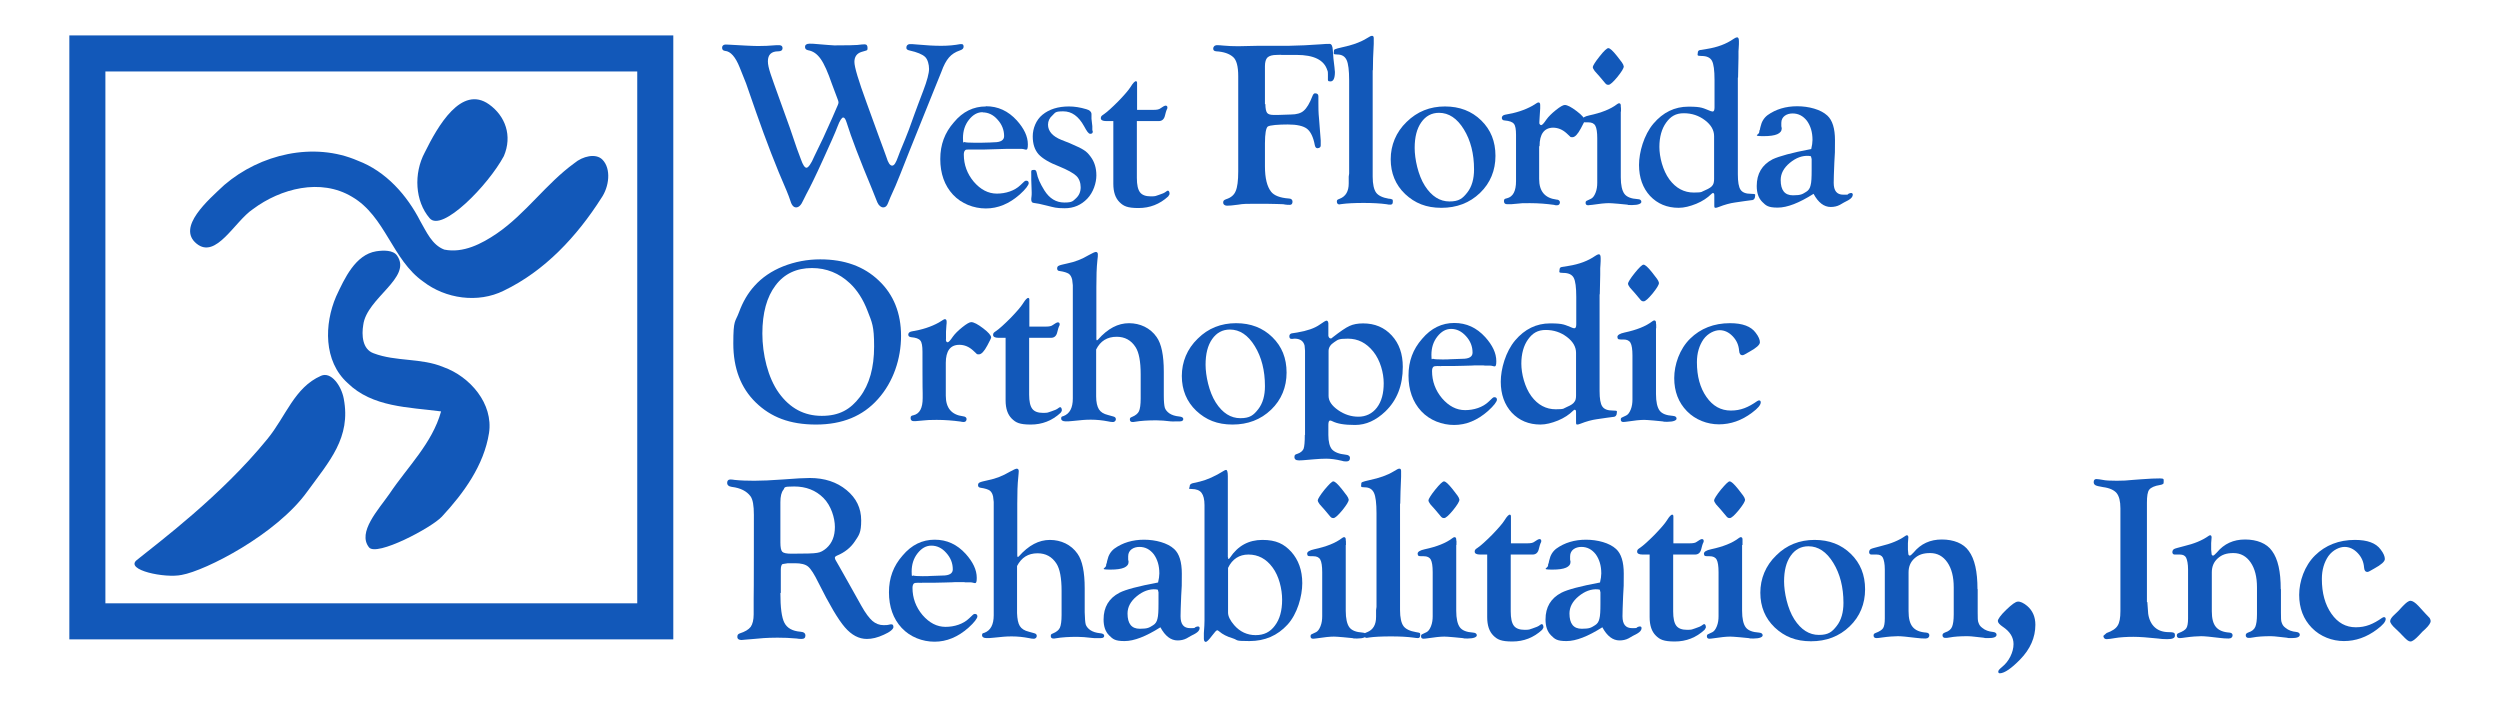<?xml version="1.0" encoding="utf-8"?>
<svg xmlns="http://www.w3.org/2000/svg" version="1.1" viewBox="0 0 1178.9 334.3">
  <defs>
    <style>
      .cls-1 {
        fill: #1258b9;
      }
    </style>
  </defs>
  
  <g>
    <g id="Layer_1">
      <g>
        <g>
          <path class="cls-1" d="M200.3,71.9c6.2-12.6,17.3-31.9,30.3-22.7,7.7,5.5,11.1,14.8,7,24.4-7.4,13.8-29.2,36.1-35,29.3-6.9-8-7.6-21.1-2.3-31Z"/>
          <path class="cls-1" d="M105.8,87.2c16.9-14.5,42.1-20.5,63-11.4,13.2,5,23.1,16.2,29.4,28.5,2.9,5,5.5,11.2,11.3,13.4,8.9,1.8,17.6-2.7,24.8-7.6,13.7-9.4,23.2-23.5,36.6-33.2,3.8-3.2,10.1-4.8,13.2-1.6,4.2,4.3,3.2,12.8-.6,18.2-11.4,17.9-26.6,34.3-46,43.6-12.1,6-27.4,3.8-37.9-4.3-14.7-10.3-17.8-30.8-33.6-40-14.8-8.9-33.7-3.9-46.7,5.8-8.7,5.8-17.4,23.8-26.6,16.3-9.5-7.7,5.5-20.6,13.1-27.7Z"/>
          <path class="cls-1" d="M158.5,139.8c4-8.6,9.1-19.7,18.9-21.3,3.3-.5,8-.7,9.9,2.1,7.1,10.4-14.4,19.9-16,32.6-.8,4.7-.5,11.5,4.9,13.4,10.5,4,22.4,2.1,32.9,6.5,12.6,4.5,23.6,17.3,21.5,31.1-2.4,15.2-11.9,28.3-22.2,39.4-4.9,5.3-30.9,19-34.4,14.5-5.6-7.1,4.5-17.8,9.7-25.3,8.5-12.7,20.1-23.7,24.3-38.8-15.2-2-32.4-1.9-44.1-13.4-11.4-10.3-11-27.8-5.4-40.8Z"/>
          <path class="cls-1" d="M151.4,177.2c4.8-2.1,9.6,4.8,10.7,10.8,3.5,18.4-6.8,29.5-17.2,43.8-14.5,20.2-47.9,37.3-59.2,39.3-7.8,1.7-27-2.3-21.2-7,10.4-8.4,39.9-30.4,61.6-57.1,8.7-10.6,12.7-24.3,25.3-29.8Z"/>
        </g>
        <path class="cls-1" d="M300.5,33.7v250.8H49.7V33.7h250.8M317.5,16.7H32.7v284.8h284.8V16.7h0Z"/>
        <g>
          <path class="cls-1" d="M428.9,20.8c.8,0,2,0,3.7.2,4.2.4,8,.6,11.3.6s6.3-.3,8.9-.8h.4c.8-.1,1.2.3,1.2,1.2s-.6,1.4-1.8,1.8c-2.1.7-3.8,1.8-5.1,3.3-1.3,1.5-2.5,3.7-3.6,6.8l-3.2,7.9-5,12.4c-3.8,9.4-6.1,15.2-7,17.4-3.4,8.6-5.5,14-6.4,16-2.1,4.6-3.3,7.4-3.6,8.3-.5,1.3-1.2,1.9-2.2,1.9s-2.1-.8-2.8-2.4c-.2-.6-1.1-2.7-2.6-6.5-5.7-13.7-9.7-24.1-11.9-31.2-.5-1.6-1-2.3-1.6-2.3s-1.6,1.4-2.6,4.1c-1.1,3-3.5,8.3-7,16s-6.1,13-7.8,16.1c-.7,1.4-1.1,2.3-1.4,2.8-1,2.3-2.1,3.4-3.4,3.4s-2.2-1.2-2.9-3.7c-.3-.9-.8-2.3-1.6-4.2-5-11.4-9.7-23.7-14.3-36.8-3.1-8.8-4.7-13.4-4.8-13.8l-3-7.5c-2-5-4.3-7.6-6.9-7.8-.9-.1-1.4-.6-1.4-1.5s.6-1.5,1.7-1.5,1.6.1,4.1.2l5.5.3c2.3.1,4.1.2,5.6.2,2.5,0,5.5-.1,8.8-.4h.9c1.2-.1,1.9.4,1.9,1.4s-.7,1.5-2,1.5c-3.3,0-4.9,1.6-4.9,4.7s1.7,7.2,5,16.5l5.4,15,3.3,9.7,1.9,5.1c.9,2.6,1.8,3.9,2.6,3.9s2.2-1.8,3.7-5.4c.1-.3,1.5-3.2,4.2-8.7.9-1.9,2.3-5,4.2-9.3,1-2.4,1.9-4.4,2.6-6,.3-.6.4-1.1.4-1.4s-.1-.8-.4-1.5c-.6-1.5-1.5-3.9-2.7-7.2-1.9-5.5-3.6-9.4-5.3-11.8-1.7-2.4-3.6-3.7-5.9-4.1-1-.2-1.5-.7-1.5-1.6s.7-1.5,2.1-1.5,1.7,0,2.6.1c5.1.4,8.1.7,9.1.7,6.3,0,9.9-.1,10.9-.2,1.6-.2,2.7-.3,3.4-.3,1,0,1.4.6,1.4,1.8s-.4,1-1.2,1.3l-1.7.5c-2.2.7-3.3,2.3-3.3,4.7s1.9,8.7,5.7,19.1l5.7,15.7,2.4,6.5c.7,1.8,1.1,3,1.3,3.6.8,2.7,1.7,4,2.7,4s1.8-1.4,2.8-4.2c.2-.7,1.3-3.4,3.3-8.2.9-2.1,2.4-6.1,4.4-11.8,1.1-2.9,2.4-6.6,4.2-11.2,1.8-4.7,2.7-8.2,2.7-10.2s-.6-4.5-1.9-5.7-3.7-2.2-7.3-3c-1.1-.2-1.6-.7-1.5-1.4,0-.9.6-1.5,1.5-1.6Z"/>
          <path class="cls-1" d="M464.9,50.1c5.7,0,10.5,2.2,14.6,6.7,3.4,3.8,5.2,7.5,5.2,11.3s-1,2.1-3,2.1h-2.5c0,0-1.2,0-1.2,0h-3.3c0,0-10.3.3-10.3.3h-5.4c0,0-1.9,0-1.9,0-1.1,0-1.7,0-2,.4-.4.4-.6,1-.6,2,0,4.8,1.6,9.1,4.7,12.8,3.2,3.7,6.8,5.6,10.9,5.6s8.3-1.3,11.1-4l1.8-1.7c.3-.3.6-.4.9-.4.8,0,1.2.4,1.2,1.2s-1.4,2.8-4.2,5.3c-5,4.4-10.3,6.6-16,6.6s-11.5-2.2-15.5-6.5-6-10-6-16.8,2.1-12.4,6.4-17.3c4.2-5.1,9.3-7.5,15.1-7.5ZM463.4,52.9c-2.5,0-4.6,1.2-6.5,3.6-1.9,2.4-2.8,5.3-2.8,8.6s.3,1.7.8,1.9c.5.2,2,.3,4.3.3s2.5,0,3.8,0c3.3,0,5.2-.2,5.7-.2,3.2,0,4.8-1,4.8-2.9,0-2.9-1-5.5-3.1-7.8-2-2.3-4.4-3.4-7-3.4Z"/>
          <path class="cls-1" d="M504.1,50.2c2.5,0,5.2.4,8.2,1.3,1.5.4,2.3,1.2,2.4,2.1v2.4c0,0,.4,3.5.4,3.5v1.9c.2.3.2.5.2.7,0,.7-.4,1-1.2,1s-1.6-1.2-2.9-3.6c-2.6-4.7-5.8-7-9.8-7s-3.7.6-5.1,1.9c-1.4,1.2-2.1,2.7-2.1,4.4,0,3,2.1,5.5,6.4,7.2l3.8,1.5c3.2,1.4,5.4,2.4,6.6,3.2,1.2.7,2.3,1.8,3.3,3.2,1.8,2.4,2.7,5.3,2.7,8.8s-1.4,8-4.3,11c-2.9,3-6.4,4.5-10.6,4.5s-5-.4-8.3-1.2l-3.8-.9-2.5-.4c-.8,0-1.2-.7-1.2-1.5s0-.7.1-1.4c.1-.6.1-1.3.1-2.1l-.2-6v-2.7c-.1-.8,0-1.4.1-1.6.2-.2.6-.3,1.3-.3s1,.5,1.2,1.5c.4,2.3,1.6,5,3.6,8.2,2.4,3.8,5.5,5.7,9.4,5.7s4-.7,5.5-2c1.5-1.4,2.2-3.1,2.2-5.2s-.7-4.1-2.1-5.4-4.1-2.8-8-4.4c-4.7-1.8-8-3.8-9.8-5.8-1.8-2.1-2.7-4.8-2.7-8.4s1.5-7.7,4.6-10.2c3.2-2.6,7.3-3.9,12.5-3.9Z"/>
          <path class="cls-1" d="M536.1,57.1v26.8c0,3.3.5,5.5,1.5,6.8s2.7,1.9,5.1,1.9,2.2-.2,3.8-.7,2.7-1,3.3-1.5c.4-.3.7-.5.9-.5.4,0,.7.4.8,1.1v.6c0,0-.6,1-.6,1-4,3.7-8.7,5.5-14,5.5s-7.1-.9-9-2.8-2.9-4.7-2.9-8.6v-29.6h-3.3c-1.8,0-2.6-.5-2.6-1.4s.5-1.2,1.4-1.8c1.6-1.1,3.8-3.1,6.8-6.1,2.9-3,4.9-5.3,5.9-6.9,1.1-1.8,2-2.7,2.5-2.6.3,0,.5.3.5.8v12.7h7.9c1.4,0,2.5-.2,3.1-.7l1.4-.9c.3-.2.6-.3,1-.4.6,0,.9.3.9.9s-.2.7-.4,1.2c-.2.4-.4,1.3-.7,2.4-.4,1.9-1.4,2.8-3,2.8h-10.3Z"/>
          <path class="cls-1" d="M596.7,49.1c0,2,.3,3.4.8,4.1.5.7,1.6,1,3.1,1h2.1c0,0,6-.2,6-.2,2.7,0,4.8-.6,6.1-1.8,1.4-1.2,2.8-3.5,4.1-6.9.3-.8.7-1.3,1.2-1.3,1.1,0,1.6.5,1.6,1.4s0,.7,0,1.4c0,.5,0,1,0,1.7,0,2.1,0,4.6.3,7.4l.8,10.3c0,1.1,0,1.9,0,2.4,0,.8-.5,1.2-1.5,1.3-.7,0-1.1-.5-1.3-1.5-.7-3.8-2-6.4-3.7-7.7s-4.7-2-9-2-8.6.3-9.5,1c-.8.7-1.3,3.3-1.3,7.9v4.4c0,0,0,6.5,0,6.5,0,5.5,1,9.5,2.9,11.9,1.4,1.8,4.2,2.9,8.3,3.2,1.2,0,1.8.6,1.8,1.5s-.4,1.5-1.2,1.5-1.8,0-3.2-.3c-1.3,0-4-.2-7.9-.2h-6.1c-2.7,0-5.1,0-7.1.4-2.7.4-4.5.5-5.4.5s-1.8-.5-1.8-1.5.5-1.2,1.5-1.6c2.2-.7,3.7-2,4.4-3.8.8-1.8,1.2-4.9,1.2-9.2v-45c0-4.6-.8-7.6-2.4-9-1.8-1.6-4.5-2.5-8-2.7-1-.1-1.4-.5-1.4-1.3s.6-1.6,1.9-1.6,1.4.1,2.9.2c2.2.2,4.5.3,7,.3l9.4-.2h14.4c4.9-.1,10-.3,15.1-.7,1.9-.2,3.3-.2,4.2-.2s1.4,1,1.5,2.9c.2,2.3.3,3.6.3,4l.5,4.2c0,.8.2,1.6.2,2.1,0,3-.7,4.5-2.1,4.5s-1.2-.5-1.2-1.5v-1.9c0-.7,0-1.4-.3-1.9-1.5-4.8-6.3-7.2-14.5-7.2h-7.1c0-.1-2.2,0-2.2,0-2.1,0-3.5.4-4.4,1.2-.8.8-1.2,2.2-1.2,4.1v17.9h.2Z"/>
          <path class="cls-1" d="M647.3,33.1v50.2c0,3.6.6,6.1,1.6,7.5s3,2.4,6,2.9c.9,0,1.5.3,1.7.4s.2.5.2,1.1c0,.9-.4,1.3-1.1,1.3s-1,0-1.9-.2c-2.9-.4-6.5-.6-10.8-.6s-8.1.2-10.1.5c-.6,0-1,.2-1.3.2-.8,0-1.2-.5-1.2-1.4s.5-.9,1.4-1.3c2.8-1.1,4.2-3.5,4.2-7.2v-3.2c0,0,.2-1.5.2-1.5v-43.9c0-4.7-.4-7.9-1.2-9.6s-2.2-2.6-4.4-2.6-1.6-.5-1.6-1.4.2-.9.6-1.1c.4-.2,1.5-.5,3.3-.9,4.7-1,8.4-2.3,11.2-4l1.9-1.1c.3-.2.7-.3,1-.3.5,0,.8.3.8,1.1s0,1.3,0,2.7c-.3,4.8-.4,9-.4,12.4Z"/>
          <path class="cls-1" d="M681.4,50.2c6.9,0,12.6,2.2,17.1,6.6s6.7,9.9,6.7,16.7-2.4,12.8-7.3,17.5c-4.9,4.7-11,7-18.2,7s-12.5-2.2-17.1-6.5c-4.5-4.3-6.8-9.8-6.8-16.4s2.5-12.8,7.5-17.6c5-4.9,11-7.3,18.1-7.3ZM678.6,53.2c-3.5,0-6.3,1.5-8.4,4.5-2.1,3-3.1,7-3.1,12.1s1.6,12.8,4.8,17.8,7.1,7.4,11.6,7.4,6.2-1.4,8.4-4.2c2.2-2.8,3.2-6.5,3.2-10.9,0-7.4-1.6-13.7-4.8-18.9s-7.1-7.8-11.7-7.8Z"/>
          <path class="cls-1" d="M725.8,69v15.4c0,5.8,2.7,9,8.1,9.7,1.1,0,1.7.6,1.7,1.3s-.4,1.4-1.3,1.4-.9,0-1.5-.2c-3.7-.5-7.4-.8-11.3-.8s-3.9,0-5.5.2l-3.4.3c-.6,0-1.3,0-1.9,0-1,0-1.5-.5-1.5-1.5s.5-1.1,1.4-1.3c2.9-.7,4.3-3.4,4.3-8.1v-2.3c0,0,0-19.5,0-19.5,0-2.6-.3-4.4-1-5.2-.7-.9-2.1-1.4-4.4-1.6-.8,0-1.3-.5-1.3-1.2s.5-1.3,1.5-1.5c5-.8,9.3-2.2,12.9-4.2l2.1-1.3c.3-.2.6-.3.8-.3.5,0,.8.4.8,1.2s0,.8,0,1.6l-.2,3.1-.2,3.4v.6c.2.5.5.8.9.8s1.2-.8,2.4-2.6c1-1.4,2.5-2.9,4.5-4.5s3.4-2.4,4.2-2.4c1.2,0,3.1,1,5.6,2.9s3.7,3.3,3.8,4.3c0,.3-.6,1.6-1.8,3.8-1.5,2.8-2.8,4.2-4,4.2s-.9-.2-1.3-.5l-1.5-1.4c-1.9-1.7-4-2.6-6.4-2.6-4.1.1-6.3,3-6.3,8.7Z"/>
          <path class="cls-1" d="M764.3,52.6v31c0,3.7.6,6.3,1.7,7.8,1.1,1.5,3.2,2.3,6.2,2.5,1.2,0,1.8.5,1.8,1.3s-1.4,1.5-4.3,1.5-1.2,0-2.4-.2l-4.1-.4c-2.3-.2-3.8-.3-4.5-.3-1.9,0-4.6.3-7.9.8-.8,0-1.4.2-1.9.2-.8,0-1.2-.4-1.2-1.1s.2-.9.7-1.1l1.9-.9c.8-.4,1.5-1.3,2.1-2.8s.8-3.1.8-4.7v-2.3c0,0,0-18.7,0-18.7,0-2.8-.3-4.8-.9-5.9-.6-1.1-1.7-1.6-3.3-1.6h-1.3c-.7,0-1.2,0-1.4-.4,0,0-.2-.4-.2-.8,0-.9,1.1-1.6,3.4-2.1,5.6-1.2,10-2.9,13.1-5.3.4-.3.7-.4.9-.4.5,0,.8.4.8,1v.5c.1.2.1,1.1.1,2.4ZM758.4,22.7c.8,0,2.1,1.2,4.1,3.7l2.3,3c.5.7.8,1.3.9,1.9,0,.9-1,2.5-3,5-2,2.4-3.4,3.7-4.2,3.7s-1-.2-1.5-.7l-2.6-3.1-2.4-2.7c-.6-.8-.9-1.4-.9-1.9s1.1-2.4,3.2-5c2.1-2.7,3.5-3.9,4.1-3.9Z"/>
          <path class="cls-1" d="M819.5,36.6v45.6c0,3.6.4,6,1.3,7.3.9,1.3,2.5,1.9,5,1.9s1.8.4,1.8,1.3-.6,1.7-1.7,1.7l-3,.4-4.8.7c-2.2.3-4.8,1-7.6,2.1-.7.3-1.2.4-1.6.4s-.5-.3-.5-1v-4.5c0-.6,0-1-.2-1.3l-.4-.2c-.2,0-.5.2-.8.5-1.8,1.8-4.2,3.4-7.1,4.6-3,1.2-5.7,1.9-8.3,1.9-5.5,0-10-1.9-13.5-5.6-3.4-3.7-5.2-8.6-5.2-14.6s2.3-14.2,6.8-19.5,10-8,16.5-8,6.8.7,10.5,2.1c.3,0,.6.2.9.2.6,0,.9-.6.9-1.9v-13c0-4.5-.4-7.5-1.2-9s-2.4-2.3-4.9-2.3-1.8-.5-1.8-1.4.4-1.3,1.1-1.4l3.1-.5c5.1-.8,9.3-2.4,12.6-4.7.7-.5,1.2-.7,1.7-.8.6,0,.9.5.9,1.8s0,.6,0,1.4c0,1.4-.2,2.5-.2,3.4v3c0,0-.2,9.4-.2,9.4ZM808.3,84.3v-20.1c0-2.8-1.4-5.3-4.3-7.5-2.9-2.2-6.2-3.3-10-3.3s-6.2,1.5-8.3,4.4-3.2,6.8-3.2,11.5,1.6,11.1,4.7,15.3c3.1,4.2,7,6.2,11.5,6.2s3.5-.4,5.4-1.1c1.9-.8,3.1-1.6,3.6-2.5.4-.6.6-1.6.6-2.9Z"/>
          <path class="cls-1" d="M854.1,70.3c.4-1.7.6-3.1.6-4.3,0-3.7-.9-6.6-2.6-9-1.8-2.3-4-3.5-6.8-3.5s-5.3,1.5-5.3,4.4,0,1.1,0,1.6l.2,1c0,2.5-2.8,3.7-8.5,3.7s-2.2-.6-2.1-1.9c0-.3,0-.7.3-1.2,0-.4.2-.9.3-1.4.5-2.3,1.6-4.1,3.3-5.4,3.9-2.8,8.6-4.2,14-4.2s11.1,1.5,14.2,4.4c2.4,2.2,3.6,6.1,3.6,11.6s0,6.3-.3,10.5c-.2,4.8-.3,8-.3,9.6,0,3.8,1.5,5.6,4.5,5.6s1.8,0,2.4-.4c.6-.3,1-.4,1.3-.4.5,0,.8.3.8.8,0,.9-.7,1.8-2.1,2.6l-2.1,1.1-1.9,1.1c-1.3.7-2.8,1-4.3,1-3.2,0-5.9-2.1-8.1-6.2-6.8,4.3-12.4,6.5-16.9,6.5s-5.5-.9-7.3-2.7c-1.8-1.8-2.6-4.3-2.6-7.5,0-5.8,2.5-10,7.5-12.6,3-1.4,9-3.1,18.1-4.8ZM853,73.5c-3.1-.2-6.1.9-9,3.3s-4.3,5.1-4.3,8.1c0,4.8,1.9,7.2,5.8,7.2s4.5-.6,6.3-1.7c1-.6,1.7-1.6,2-3,.4-1.4.5-3.8.5-7.1v-4.2c0,0,0-1.1,0-1.1l-.3-1.2c0-.2-.5-.2-1.1-.3Z"/>
          <path class="cls-1" d="M386.8,122.3c11.4,0,20.6,3.3,27.6,10,7,6.6,10.5,15.4,10.5,26.1s-3.6,21.7-10.9,29.8c-7.1,8-16.8,12-29.2,12s-21.3-3.5-28.4-10.4-10.6-16.2-10.6-27.8.9-9.9,2.7-14.8c1.8-4.9,4.2-9,7.3-12.4,3.5-3.9,8-7,13.5-9.2,5.6-2.2,11.4-3.3,17.5-3.3ZM382.9,126.4c-7.3,0-13.1,2.7-17.2,8.2-4.1,5.4-6.2,13-6.2,22.7s2.6,20.8,7.8,28c5.2,7.2,11.9,10.8,20.2,10.8s13.5-3,18-8.9,6.7-13.9,6.7-23.8-1-11.3-3.1-16.8-4.9-9.8-8.3-13c-5.1-4.8-11.1-7.2-17.9-7.2Z"/>
          <path class="cls-1" d="M446,171.2v15.4c0,5.8,2.7,9,8.1,9.7,1.1.1,1.7.6,1.7,1.3s-.4,1.4-1.3,1.4-.9-.1-1.5-.2c-3.7-.5-7.4-.8-11.3-.8s-3.9.1-5.5.2l-3.4.3c-.6.1-1.3.1-1.9.1-1,0-1.5-.5-1.5-1.5s.5-1.1,1.4-1.3c2.9-.7,4.3-3.4,4.3-8.1v-2.3c-.1,0-.1-19.6-.1-19.6,0-2.6-.3-4.4-1-5.2-.7-.9-2.1-1.4-4.4-1.6-.8-.1-1.3-.5-1.3-1.2s.5-1.3,1.5-1.5c5-.8,9.3-2.2,12.9-4.2l2.1-1.3c.3-.2.6-.3.8-.3.5,0,.8.4.8,1.2s0,.8-.1,1.6l-.2,3.1v3.6c-.1,0,0,.6,0,.6.1.5.4.8.8.8s1.2-.8,2.4-2.6c1-1.4,2.5-2.9,4.5-4.5s3.4-2.4,4.2-2.4c1.2,0,3.1,1,5.6,2.9s3.7,3.3,3.8,4.3c0,.3-.6,1.6-1.8,3.8-1.5,2.8-2.8,4.2-4,4.2s-.9-.2-1.3-.5l-1.5-1.4c-1.9-1.7-4-2.6-6.4-2.6-4.3,0-6.4,2.9-6.4,8.6Z"/>
          <path class="cls-1" d="M485.3,159.3v26.7c0,3.3.5,5.5,1.5,6.8s2.7,1.9,5.1,1.9,2.2-.2,3.8-.7c1.6-.5,2.7-1,3.3-1.5.4-.3.7-.5.9-.5.4,0,.7.4.8,1.1v.6c.1,0-.6,1-.6,1-4,3.7-8.7,5.5-14,5.5s-7.1-.9-9-2.8c-1.9-1.9-2.9-4.7-2.9-8.6v-29.5h-3.3c-1.8,0-2.6-.5-2.6-1.4s.5-1.2,1.4-1.8c1.6-1.1,3.8-3.1,6.8-6.1,2.9-3,4.9-5.3,5.9-6.9,1.1-1.8,2-2.7,2.5-2.6.3,0,.5.3.5.8v12.7h7.9c1.4,0,2.5-.2,3.1-.7l1.4-.9c.3-.2.6-.3,1-.4.6,0,.9.3.9.9s-.2.7-.4,1.2c-.2.4-.4,1.3-.7,2.4-.4,1.9-1.4,2.8-3,2.8h-10.3Z"/>
          <path class="cls-1" d="M516.9,164.7v22.2c0,2.8.5,4.8,1.3,6.1s2.2,2.2,4.3,2.7l2.5.7c.8.2,1.2.6,1.2,1.3s-.6,1.4-1.6,1.3c-.5,0-1.2-.1-2.1-.3-2.6-.5-5.3-.8-8.1-.8s-4.5.2-8.4.6c-1.6.2-2.7.2-3.4.2-1.5,0-2.2-.5-2.2-1.4s.4-.9,1.1-1.1c2.9-1.1,4.4-3.8,4.4-8.3v-53.4l-.3-2.6c-.3-1.3-.8-2.2-1.6-2.8-.8-.5-2.2-1-4.3-1.3-.8,0-1.2-.5-1.2-1.2s.3-1.1.8-1.3c.5-.3,1.9-.6,4.1-1.1,3.5-.7,6.8-2,10-3.9,1.8-1,2.9-1.5,3.4-1.5s.9.4.9,1.1,0,1.4-.2,2.7c-.4,3.6-.5,7.8-.5,12.8v24.2c0,.5,0,.8.3.9l.5-.4c4.6-5.2,9.4-7.7,14.6-7.7s10,2.2,13,6.5c2.3,3.2,3.4,8.7,3.4,16.3v11.3c0,2.9.2,4.8.5,5.8.3.9,1,1.8,2.1,2.6,1.2.8,2.7,1.3,4.7,1.5,1.2.1,1.9.5,1.9,1.2s-.6,1.1-1.6,1.1h-2.4c0,.1-1.9,0-1.9,0-2.6-.3-4.8-.5-6.8-.5-4,0-7.3.2-10.2.7-.4.1-.8.1-1,.1-.9,0-1.3-.4-1.3-1.2s.3-.9,1-1.2c1.7-.7,2.8-1.6,3.3-2.7.5-1.1.8-3.1.8-6v-11.4c0-6-.8-10.3-2.4-12.8-2.1-3.3-5.1-4.9-8.9-4.9-4.5,0-7.7,2-9.7,6Z"/>
          <path class="cls-1" d="M582.9,152.4c6.9,0,12.6,2.2,17.1,6.6,4.5,4.4,6.7,9.9,6.7,16.7s-2.4,12.8-7.3,17.5c-4.9,4.7-11,7-18.2,7s-12.5-2.2-17.1-6.5c-4.5-4.3-6.8-9.8-6.8-16.4s2.5-12.8,7.5-17.6c4.9-4.9,11-7.3,18.1-7.3ZM580,155.4c-3.5,0-6.3,1.5-8.4,4.5-2.1,3-3.1,7-3.1,12.1s1.6,12.8,4.8,17.8,7.1,7.4,11.6,7.4,6.2-1.4,8.4-4.2,3.2-6.5,3.2-10.9c0-7.4-1.6-13.7-4.8-18.9-3.2-5.2-7.1-7.8-11.7-7.8Z"/>
          <path class="cls-1" d="M615.4,205.1v-39.7c0,0-.2-2.4-.2-2.4-.5-2.1-2-3.2-4.4-3.3-.4,0-.8,0-1.2.1h-.5c-.7.1-1.1-.4-1.1-1.2s.4-1.2,1.1-1.4l2.6-.4c4.7-.8,8.2-2,10.6-3.7,1.8-1.3,2.9-1.9,3.2-1.9.5,0,.8.4.9,1.2v1.6c0,0,0,4.4,0,4.4.2.8.6,1.2,1.1,1.2s.5-.2.9-.5c3.6-2.8,6.2-4.6,8-5.4,1.7-.8,3.9-1.2,6.4-1.2,5.5,0,10,1.9,13.5,5.7s5.2,8.7,5.2,14.8c0,8.7-2.7,15.7-8.2,21-4.4,4.2-9.1,6.4-14.3,6.4s-8.4-.6-10.8-1.8c-.4-.2-.7-.3-1-.3-.5,0-.8.7-.8,2v4.8c0,3.2.6,5.5,1.7,6.8,1.2,1.3,3.3,2.2,6.4,2.5,1.4.1,2.1.7,2.1,1.5,0,1.2-.6,1.7-1.8,1.7s-1.2-.1-2-.3c-2.9-.7-5.4-1-7.4-1s-3.3.1-5.9.3l-4.7.4c-1.1.1-1.9.1-2.3.1-1.4,0-2.1-.5-2.1-1.6s.5-1.2,1.4-1.5c1.5-.5,2.4-1.3,2.9-2.3.4-1.1.6-3.3.6-6.6ZM626.5,165.5v21.2c0,2.4,1.5,4.6,4.5,6.7,3,2.1,6.2,3.1,9.6,3.1s6.5-1.4,8.7-4.3c2.2-2.9,3.2-6.7,3.2-11.5s-1.6-10.8-4.9-14.9c-3.3-4.1-7.2-6.1-12-6.1s-4.7.6-6.5,1.7c-1.7,1.1-2.6,2.5-2.6,4.1Z"/>
          <path class="cls-1" d="M685.8,152.3c5.7,0,10.5,2.2,14.6,6.7,3.4,3.8,5.2,7.5,5.2,11.3s-1,2.1-3,2.1h-2.5c0-.1-1.3-.1-1.3-.1h-3.3c0,.1-10.3.3-10.3.3h-5.4c0,.1-1.9,0-1.9,0-1.1,0-1.7.1-2,.4-.4.4-.6,1-.6,2,0,4.8,1.6,9.1,4.7,12.8,3.2,3.7,6.8,5.6,10.9,5.6s8.3-1.3,11.1-4l1.8-1.7c.3-.3.6-.4.9-.4.8,0,1.2.4,1.2,1.2s-1.4,2.8-4.2,5.3c-5,4.4-10.3,6.6-16,6.6s-11.5-2.2-15.5-6.5-6-10-6-16.8,2.1-12.4,6.4-17.3c4.3-5.1,9.4-7.5,15.2-7.5ZM684.3,155.1c-2.5,0-4.6,1.2-6.5,3.6-1.9,2.4-2.8,5.3-2.8,8.6s.3,1.7.8,1.9,2,.3,4.3.3,2.5,0,3.8-.1c3.3-.1,5.2-.2,5.7-.2,3.2,0,4.8-1,4.8-2.9,0-2.9-1-5.5-3.1-7.8-2.1-2.3-4.4-3.4-7-3.4Z"/>
          <path class="cls-1" d="M754.3,138.8v45.6c0,3.6.4,6,1.3,7.3.9,1.3,2.5,1.9,5,1.9s1.8.4,1.8,1.3-.6,1.7-1.7,1.7l-3,.4-4.8.7c-2.2.3-4.8,1-7.6,2.1-.7.3-1.2.4-1.6.4s-.5-.3-.5-1v-4.5c0-.6,0-1-.2-1.3l-.4-.2c-.2,0-.5.2-.8.5-1.8,1.8-4.2,3.4-7.1,4.6-3,1.2-5.7,1.9-8.3,1.9-5.5,0-10-1.9-13.5-5.6-3.4-3.7-5.2-8.6-5.2-14.6s2.3-14.2,6.8-19.5,10-8,16.5-8,6.8.7,10.5,2.1c.3.1.6.2.9.2.6,0,.9-.6.9-1.9v-12.9c0-4.5-.4-7.5-1.2-9s-2.4-2.3-4.9-2.3-1.8-.5-1.8-1.4.4-1.3,1.1-1.4l3.1-.5c5.1-.8,9.3-2.4,12.6-4.7.7-.5,1.2-.7,1.7-.8.6,0,.9.5.9,1.8s0,.6,0,1.4c0,1.4-.2,2.5-.2,3.4v3c0,0-.2,9.3-.2,9.3ZM743.2,186.5v-20.1c0-2.8-1.4-5.3-4.3-7.5-2.9-2.2-6.2-3.3-10-3.3s-6.2,1.5-8.3,4.4-3.2,6.8-3.2,11.5,1.6,11.1,4.7,15.3c3.1,4.2,7,6.2,11.5,6.2s3.5-.4,5.3-1.1c1.9-.8,3.1-1.6,3.6-2.5.5-.6.7-1.6.7-2.9Z"/>
          <path class="cls-1" d="M780.9,154.8v31c0,3.7.6,6.3,1.7,7.8,1.1,1.5,3.2,2.3,6.2,2.5,1.2.1,1.8.5,1.8,1.3s-1.4,1.5-4.3,1.5-1.2-.1-2.4-.2l-4.1-.4c-2.3-.2-3.8-.3-4.5-.3-1.9,0-4.6.3-7.9.8-.8.1-1.4.2-1.9.2-.8,0-1.2-.4-1.2-1.1s.2-.9.7-1.1l1.9-.9c.8-.4,1.5-1.3,2.1-2.8s.8-3.1.8-4.7v-2.3c0,0,0-18.5,0-18.5,0-2.8-.3-4.8-.9-5.9-.6-1.1-1.7-1.6-3.3-1.6h-1.3c-.7,0-1.2-.1-1.4-.4,0-.1-.2-.4-.2-.8,0-.9,1.1-1.6,3.4-2.1,5.6-1.2,10-2.9,13.1-5.3.4-.3.7-.4.9-.4.5,0,.8.4.8,1v.5c.1,0,.1.9.1,2.2ZM775,124.8c.8,0,2.1,1.2,4.1,3.7l2.3,3c.5.7.8,1.3.9,1.9,0,.9-1,2.5-3,5-2,2.4-3.4,3.7-4.2,3.7s-1-.2-1.5-.7l-2.6-3.1-2.4-2.7c-.6-.8-.9-1.4-.9-1.9s1.1-2.4,3.2-5c2.1-2.6,3.5-3.9,4.1-3.9Z"/>
          <path class="cls-1" d="M815.8,152.4c5.9,0,9.9,1.5,12.1,4.5,1.4,1.8,2,3.3,2,4.5s-1.7,2.7-5,4.5l-2.3,1.3c-.4.2-.7.3-.9.3-1,0-1.5-.7-1.6-2.1-.2-2.7-1.2-4.9-3-6.8-1.8-1.9-3.9-2.9-6.2-2.9s-5.5,1.4-7.6,4.3c-2,2.9-3.1,6.5-3.1,10.8,0,6.7,1.5,12.1,4.5,16.4,3,4.3,6.8,6.4,11.5,6.4s8.2-1.5,12.5-4.5l.7-.3c.6,0,.9.3.9.9,0,1.3-1.4,2.9-4.1,4.9-4.9,3.7-10.1,5.5-15.6,5.5s-11.1-2.1-15.1-6.2c-4-4.1-6-9.3-6-15.6s2.5-13.7,7.5-18.6c4.9-4.8,11.2-7.3,18.8-7.3Z"/>
          <path class="cls-1" d="M368,279.6c0,6.9.6,11.6,1.9,14.1s3.8,3.9,7.6,4.2c1.5.1,2.3.7,2.3,1.8s-.6,1.6-1.9,1.6-1.2-.1-2.2-.2c-3.1-.3-6.2-.4-9.1-.4s-4.6.1-6.5.2l-4.6.4-3.7.3c-1,.1-1.7.2-2.1.2-1.3,0-2-.5-2-1.5s.4-1.3,1.1-1.6c2.5-.8,4.2-1.8,5.2-3.1.9-1.3,1.4-3.3,1.4-5.9v-7.3c.1,0,.1-39.6.1-39.6,0-4.4-.5-7.3-1.6-8.8-1.8-2.4-4.7-3.9-8.8-4.4-1.5-.2-2.2-.9-2.2-1.9s.5-1.6,1.5-1.6,1.1.1,2,.2c2.8.3,5.9.4,9.3.4s8.2-.2,13.4-.6c6.2-.5,10.4-.7,12.8-.7,6.9,0,12.7,1.9,17.3,5.7,4.6,3.8,6.9,8.5,6.9,14.3s-1,6.9-3,9.9c-2,3-4.8,5.2-8.4,6.7-.7.3-1.1.7-1,1.1,0,.4.2.8.5,1.3s.8,1.4,1.5,2.6l4.9,8.7,5.6,10c1.9,3.4,3.7,5.8,5.2,7.1,1.5,1.3,3.3,2,5.3,2s1.6-.1,2.4-.2c.4-.1.8-.2,1.2-.2.7,0,1,.4,1,1.3s-1.5,2.3-4.5,3.6c-3,1.4-5.6,2-8,2-3.8,0-7.2-1.8-10.4-5.5-3.2-3.7-7.3-10.7-12.4-20.9-2-4.1-3.6-6.6-4.9-7.7s-3.4-1.6-6.2-1.6h-3.4l-2.5.4c-.5.3-.8,1.2-.8,2.6v11h-.2ZM368,236.8v19c0,2.3.3,3.8.9,4.4s2,.9,4.3.9c6.5,0,10.6-.1,12.1-.4,1.6-.2,3-1,4.4-2.2,2.7-2.4,4-5.7,4-10s-1.8-10.1-5.4-13.7c-3.6-3.6-8.2-5.4-13.8-5.4s-4.2.5-5.1,1.6c-.9,1.1-1.4,3-1.4,5.8Z"/>
          <path class="cls-1" d="M440.8,254.5c5.7,0,10.5,2.2,14.6,6.7,3.4,3.8,5.2,7.5,5.2,11.3s-1,2.1-3,2.1h-2.5c0-.1-1.3-.1-1.3-.1h-3.3c0,.1-10.3.3-10.3.3h-5.4c0,.1-1.9,0-1.9,0-1.1,0-1.7.1-2,.4s-.6,1-.6,2c0,4.8,1.6,9.1,4.7,12.8,3.2,3.7,6.8,5.6,10.9,5.6s8.3-1.3,11.1-4l1.8-1.7c.3-.3.6-.4.9-.4.8,0,1.2.4,1.2,1.2s-1.4,2.8-4.2,5.3c-5,4.4-10.3,6.6-16,6.6s-11.5-2.2-15.5-6.5-6-10-6-16.8,2.1-12.4,6.4-17.3c4.3-5.1,9.3-7.5,15.2-7.5ZM439.2,257.3c-2.5,0-4.6,1.2-6.5,3.6s-2.8,5.3-2.8,8.6.3,1.7.8,1.9c.5.2,2,.3,4.3.3s2.5,0,3.8-.1c3.3-.1,5.2-.2,5.7-.2,3.2,0,4.8-1,4.8-2.9,0-2.9-1-5.5-3.1-7.8-2-2.3-4.4-3.4-7-3.4Z"/>
          <path class="cls-1" d="M479.6,266.9v22.2c.1,2.8.5,4.8,1.3,6.1.8,1.3,2.2,2.2,4.3,2.7l2.5.7c.8.2,1.2.6,1.2,1.3s-.6,1.4-1.6,1.3c-.5,0-1.2-.1-2.1-.3-2.6-.5-5.3-.8-8.1-.8s-4.5.2-8.4.6c-1.6.2-2.7.2-3.4.2-1.5,0-2.2-.5-2.2-1.4s.4-.9,1.1-1.1c2.9-1.1,4.4-3.8,4.4-8.3v-53.4l-.3-2.6c-.3-1.3-.8-2.2-1.6-2.8-.7-.5-2.2-1-4.3-1.3-.8-.1-1.2-.5-1.2-1.2s.3-1.1.8-1.3c.5-.3,1.9-.6,4.1-1.1,3.5-.7,6.8-2,10-3.9,1.8-1,2.9-1.5,3.4-1.5s.9.4.9,1.1-.1,1.4-.2,2.7c-.4,3.6-.5,7.8-.5,12.8v24.2c0,.5.1.8.3.9l.5-.4c4.6-5.2,9.4-7.7,14.6-7.7s10,2.2,13,6.5c2.3,3.2,3.4,8.7,3.4,16.3v11.3c.1,2.9.2,4.8.5,5.8.3.9,1,1.8,2.1,2.6,1.2.8,2.7,1.3,4.7,1.5,1.2.1,1.9.5,1.9,1.2s-.5,1.1-1.6,1.1h-2.4c0,.1-1.9-.1-1.9-.1-2.6-.3-4.8-.5-6.8-.5-4,0-7.3.2-10.2.7-.4.1-.8.1-1,.1-.9,0-1.3-.4-1.3-1.2s.3-.9,1-1.2c1.7-.7,2.8-1.6,3.3-2.7s.8-3.1.8-6v-11.4c0-6-.8-10.3-2.4-12.8-2.1-3.3-5.1-4.9-8.9-4.9-4.5,0-7.6,2-9.7,6Z"/>
          <path class="cls-1" d="M546.1,274.7c.4-1.7.6-3.1.6-4.3,0-3.7-.9-6.6-2.6-9-1.8-2.3-4-3.5-6.8-3.5s-5.3,1.5-5.3,4.4,0,1.1,0,1.6l.2,1c0,2.5-2.8,3.7-8.5,3.7s-2.2-.6-2.1-1.9c0-.3,0-.7.3-1.2,0-.4.2-.9.3-1.4.5-2.3,1.6-4.1,3.3-5.4,3.9-2.8,8.6-4.2,14-4.2s11.1,1.5,14.2,4.4c2.4,2.2,3.6,6.1,3.6,11.6s0,6.3-.3,10.5c-.2,4.8-.3,8-.3,9.6,0,3.8,1.5,5.6,4.5,5.6s1.8-.1,2.4-.4c.6-.3,1-.4,1.3-.4.5,0,.8.3.8.8,0,.9-.7,1.8-2.1,2.6l-2.1,1.1-1.9,1.1c-1.3.7-2.8,1-4.3,1-3.2,0-5.9-2.1-8.1-6.2-6.8,4.3-12.4,6.5-16.9,6.5s-5.5-.9-7.3-2.7c-1.8-1.8-2.6-4.3-2.6-7.5,0-5.8,2.5-10,7.5-12.6,2.9-1.5,9-3.1,18.1-4.8ZM545,277.9c-3.1-.2-6.1.9-9,3.3s-4.3,5.1-4.3,8.1c0,4.8,1.9,7.2,5.8,7.2s4.5-.6,6.3-1.7c1-.6,1.7-1.6,2-3,.4-1.4.5-3.8.5-7.1v-4.2c0,0,0-1.2,0-1.2l-.3-1.2c-.2,0-.5-.2-1.1-.2Z"/>
          <path class="cls-1" d="M579.1,262.8c0,.5,0,.8.4.8l.5-.6c3.7-5.6,8.8-8.4,15.3-8.4s10.2,1.9,13.6,5.6c3.4,3.8,5.2,8.7,5.2,14.8s-2.3,14.5-7,19.6-10.6,7.7-17.9,7.7-5.1-.4-7.9-1.3c-2.7-.8-4.8-1.9-6.3-3.2-.5-.4-.8-.6-1-.6-.4,0-1.2.9-2.4,2.5-1.5,2-2.5,3-3,3s-.9-.5-.9-1.5,0-1.6,0-2.7c.2-2.6.3-4.5.3-5.9v-54.4c0-2.7-.5-4.6-1.4-5.8s-2.5-1.8-4.6-1.8-1-.4-1-1.2.4-1.2,1.3-1.5l3.5-.8c3.3-.8,7.2-2.5,11.5-5.2.3-.2.6-.3.9-.3.5,0,.8,1,.8,3v38.2h0ZM579.1,267.8v21.1c0,1.7,1,3.7,2.9,5.9,2.7,3.1,6.1,4.7,10.1,4.7s6.9-1.5,9.1-4.5c2.3-3,3.4-7.1,3.4-12.2s-1.5-11.2-4.5-15.2c-3-4.1-6.8-6.1-11.4-6.1-4.3,0-7.6,2.1-9.6,6.3Z"/>
          <path class="cls-1" d="M634.6,257v31c0,3.7.6,6.3,1.7,7.8,1.1,1.5,3.2,2.3,6.2,2.5,1.2.1,1.8.5,1.8,1.3s-1.4,1.5-4.3,1.5-1.2-.1-2.4-.2l-4.1-.4c-2.3-.2-3.8-.3-4.5-.3-1.9,0-4.6.3-7.9.8-.8.1-1.4.2-1.9.2-.8,0-1.2-.4-1.2-1.1s.2-.9.7-1.1l1.9-.9c.8-.4,1.5-1.3,2.1-2.8s.8-3.1.8-4.7v-2.3c0,0,0-18.5,0-18.5,0-2.8-.3-4.8-.9-5.9-.6-1.1-1.7-1.6-3.3-1.6h-1.3c-.7,0-1.2-.1-1.4-.4,0-.1-.2-.4-.2-.8,0-.9,1.1-1.6,3.4-2.1,5.6-1.2,10-2.9,13.1-5.3.4-.3.7-.4.9-.4.5,0,.8.4.8,1v.5c.1,0,.1.8.1,2.2ZM628.7,227c.8,0,2.1,1.2,4.1,3.7l2.3,3c.5.7.8,1.3.9,1.9,0,.9-1,2.5-3,5-2,2.4-3.4,3.7-4.2,3.7s-1-.2-1.5-.7l-2.6-3.1-2.4-2.7c-.6-.8-.9-1.4-.9-1.9s1.1-2.4,3.2-5c2.2-2.6,3.5-3.9,4.1-3.9Z"/>
          <path class="cls-1" d="M660.2,237.5v50.2c0,3.6.6,6.1,1.6,7.5s3,2.4,6,2.9c.9.1,1.5.3,1.7.4s.2.5.2,1.1c0,.9-.4,1.3-1.1,1.3s-1-.1-1.9-.2c-2.9-.4-6.5-.6-10.8-.6s-8.1.2-10.1.5c-.6.1-1,.2-1.3.2-.8,0-1.2-.5-1.2-1.4s.5-.9,1.4-1.3c2.8-1.1,4.2-3.5,4.2-7.2v-3.2c0,0,.2-1.5.2-1.5v-44.2c0-4.7-.4-7.9-1.2-9.6-.8-1.7-2.2-2.6-4.4-2.6s-1.6-.5-1.6-1.4.2-.9.6-1.1c.4-.2,1.5-.5,3.3-.9,4.7-1,8.4-2.3,11.2-4l1.9-1.1c.3-.2.7-.3,1-.3.5,0,.8.3.8,1.1s0,1.3,0,2.7c-.2,5.1-.4,9.3-.4,12.7Z"/>
          <path class="cls-1" d="M686.7,257v31c0,3.7.6,6.3,1.7,7.8,1.1,1.5,3.2,2.3,6.2,2.5,1.2.1,1.8.5,1.8,1.3s-1.4,1.5-4.3,1.5-1.2-.1-2.4-.2l-4.1-.4c-2.3-.2-3.8-.3-4.5-.3-1.9,0-4.6.3-7.9.8-.8.1-1.4.2-1.9.2-.8,0-1.2-.4-1.2-1.1s.2-.9.7-1.1l1.9-.9c.8-.4,1.5-1.3,2.1-2.8s.8-3.1.8-4.7v-2.3c0,0,0-18.5,0-18.5,0-2.8-.3-4.8-.9-5.9-.6-1.1-1.7-1.6-3.3-1.6h-1.3c-.7,0-1.2-.1-1.4-.4,0-.1-.2-.4-.2-.8,0-.9,1.1-1.6,3.4-2.1,5.6-1.2,10-2.9,13.1-5.3.4-.3.7-.4.9-.4.5,0,.8.4.8,1v.5c.2,0,.1.8.1,2.2ZM680.9,227c.8,0,2.1,1.2,4.1,3.7l2.3,3c.5.7.8,1.3.9,1.9,0,.9-1,2.5-3,5-2,2.4-3.4,3.7-4.2,3.7s-1-.2-1.5-.7l-2.6-3.1-2.4-2.7c-.6-.8-.9-1.4-.9-1.9s1.1-2.4,3.2-5c2.1-2.6,3.5-3.9,4.1-3.9Z"/>
          <path class="cls-1" d="M712.4,261.5v26.8c0,3.3.5,5.5,1.5,6.8s2.7,1.9,5.1,1.9,2.2-.2,3.8-.7,2.7-1,3.3-1.5c.4-.3.7-.5.9-.5.4,0,.7.4.8,1.1v.6c0,0-.6,1-.6,1-4,3.7-8.7,5.5-14,5.5s-7.1-.9-9-2.8-2.9-4.7-2.9-8.7v-29.5h-3.3c-1.8,0-2.6-.5-2.6-1.4s.5-1.2,1.4-1.8c1.6-1.1,3.8-3.1,6.8-6.1,2.9-3,4.9-5.3,5.9-6.9,1.1-1.8,2-2.7,2.5-2.6.3,0,.5.3.5.8v12.7h7.9c1.4,0,2.5-.2,3.1-.7l1.4-.9c.3-.2.6-.3,1-.4.6,0,.9.3.9.9s-.2.7-.4,1.2c-.2.4-.4,1.3-.7,2.4-.4,1.9-1.4,2.8-3,2.8h-10.3Z"/>
          <path class="cls-1" d="M754.5,274.7c.4-1.7.6-3.1.6-4.3,0-3.7-.9-6.6-2.6-9-1.8-2.3-4-3.5-6.8-3.5s-5.3,1.5-5.3,4.4,0,1.1,0,1.6l.2,1c0,2.5-2.8,3.7-8.5,3.7s-2.2-.6-2.1-1.9c0-.3,0-.7.3-1.2,0-.4.2-.9.3-1.4.5-2.3,1.6-4.1,3.3-5.4,3.9-2.8,8.6-4.2,14-4.2s11.1,1.5,14.2,4.4c2.4,2.2,3.6,6.1,3.6,11.6s0,6.3-.3,10.5c-.2,4.8-.3,8-.3,9.6,0,3.8,1.5,5.6,4.5,5.6s1.8-.1,2.4-.4c.6-.3,1-.4,1.3-.4.5,0,.8.3.8.8,0,.9-.7,1.8-2.1,2.6l-2.1,1.1-1.9,1.1c-1.3.7-2.8,1-4.3,1-3.2,0-5.9-2.1-8.1-6.2-6.8,4.3-12.4,6.5-16.9,6.5s-5.5-.9-7.3-2.7c-1.8-1.8-2.6-4.3-2.6-7.5,0-5.8,2.5-10,7.5-12.6,2.9-1.5,9-3.1,18.1-4.8ZM753.4,277.9c-3.1-.2-6.1.9-9,3.3s-4.3,5.1-4.3,8.1c0,4.8,1.9,7.2,5.8,7.2s4.5-.6,6.3-1.7c1-.6,1.7-1.6,2-3,.4-1.4.5-3.8.5-7.1v-4.2c0,0,0-1.2,0-1.2l-.3-1.2c0,0-.5-.2-1.1-.2Z"/>
          <path class="cls-1" d="M789,261.5v26.8c0,3.3.5,5.5,1.5,6.8s2.7,1.9,5.1,1.9,2.2-.2,3.8-.7,2.7-1,3.3-1.5c.4-.3.7-.5.9-.5.4,0,.7.4.8,1.1v.6c0,0-.6,1-.6,1-4,3.7-8.7,5.5-14,5.5s-7.1-.9-9-2.8-2.9-4.7-2.9-8.7v-29.5h-3.3c-1.8,0-2.6-.5-2.6-1.4s.5-1.2,1.4-1.8c1.6-1.1,3.8-3.1,6.8-6.1,2.9-3,4.9-5.3,5.9-6.9,1.1-1.8,2-2.7,2.5-2.6.3,0,.5.3.5.8v12.7h7.9c1.4,0,2.5-.2,3.1-.7l1.4-.9c.3-.2.6-.3,1-.4.6,0,.9.3.9.9s-.2.7-.4,1.2c-.2.4-.4,1.3-.7,2.4-.4,1.9-1.4,2.8-3,2.8h-10.3Z"/>
          <path class="cls-1" d="M821.5,257v31c0,3.7.6,6.3,1.7,7.8,1.1,1.5,3.2,2.3,6.2,2.5,1.2.1,1.8.5,1.8,1.3s-1.4,1.5-4.3,1.5-1.2-.1-2.4-.2l-4.1-.4c-2.3-.2-3.8-.3-4.5-.3-1.9,0-4.6.3-7.9.8-.8.1-1.4.2-1.9.2-.8,0-1.2-.4-1.2-1.1s.2-.9.7-1.1l1.9-.9c.8-.4,1.5-1.3,2.1-2.8s.8-3.1.8-4.7v-2.3c0,0,0-18.5,0-18.5,0-2.8-.3-4.8-.9-5.9-.6-1.1-1.7-1.6-3.3-1.6h-1.1c-.7,0-1.2-.1-1.4-.4,0-.1-.2-.4-.2-.8,0-.9,1.1-1.6,3.4-2.1,5.6-1.2,10-2.9,13.1-5.3.4-.3.7-.4.9-.4.5,0,.8.4.8,1v.5c0,0,0,.8,0,2.2ZM815.6,227c.8,0,2.1,1.2,4.1,3.7l2.3,3c.5.7.8,1.3.9,1.9,0,.9-1,2.5-3,5-2,2.4-3.4,3.7-4.2,3.7s-1-.2-1.5-.7l-2.6-3.1-2.4-2.7c-.6-.8-.9-1.4-.9-1.9s1.1-2.4,3.2-5c2.2-2.6,3.5-3.9,4.1-3.9Z"/>
          <path class="cls-1" d="M855.7,254.6c6.9,0,12.6,2.2,17.1,6.6s6.7,9.9,6.7,16.7-2.4,12.8-7.3,17.5c-4.9,4.7-11,7-18.2,7s-12.5-2.2-17.1-6.5c-4.5-4.3-6.8-9.8-6.8-16.4s2.5-12.8,7.5-17.6c4.9-4.9,11-7.3,18.1-7.3ZM852.8,257.6c-3.5,0-6.3,1.5-8.4,4.5-2.1,3-3.1,7-3.1,12.1s1.6,12.8,4.8,17.8,7.1,7.4,11.6,7.4,6.2-1.4,8.4-4.2c2.2-2.8,3.2-6.5,3.2-10.9,0-7.4-1.6-13.7-4.8-18.9s-7.1-7.8-11.7-7.8Z"/>
          <path class="cls-1" d="M932.6,277.8v11.1c0,2.4,0,4,.4,4.8.3.9.8,1.7,1.8,2.4,1.3,1.1,3,1.7,5,1.9,1.1.1,1.7.6,1.7,1.3,0,1.1-1.3,1.6-3.9,1.6s-1.3-.1-2.4-.2l-3.6-.4c-1.6-.2-2.9-.3-3.8-.3-3.5,0-6.3.2-8.4.6-.8.2-1.6.2-2.2.2s-1.2-.4-1.2-1.2.4-1,1.3-1.4c1.6-.5,2.7-1.4,3.2-2.6s.8-3.1.8-5.9v-12.7c0-5-1-8.9-3-11.8s-4.7-4.4-8.1-4.4-5.5.8-7.4,2.5-2.8,3.9-2.8,6.6v18.3c0,3.4.6,5.8,1.9,7.4s3.4,2.5,6.4,2.7c1,.1,1.5.5,1.5,1.3s-.6,1.5-1.9,1.5-2.7-.1-4.3-.3c-4.1-.5-7-.8-8.6-.8s-4.6.2-7.4.6c-1.3.2-2.2.3-2.7.3-.9,0-1.4-.4-1.4-1.2s.3-.9.9-1.2c1.9-.7,3.1-1.5,3.6-2.3s.8-2.3.8-4.5v-1.8c0,0,0-19.3,0-19.3v-2.1c0-2.6-.4-4.4-.9-5.5-.5-1-1.5-1.5-2.9-1.5h-2.5c-.4,0-.6-.1-.8-.3-.2-.2-.3-.5-.3-.8,0-.7.3-1.2.8-1.5s2.2-.7,4.8-1.4c4.6-1.1,8.4-2.6,11.5-4.8.3-.2.5-.3.7-.3.4,0,.7.3.7,1l-.2,2.7v3.1c0,0,.2,2.1.2,2.1,0,.4.4.7.7.7s.9-.5,1.8-1.5c3.4-4.1,7.8-6.1,13.3-6.1s10.2,1.8,12.7,5.4c2.8,3.8,4.1,9.7,4.1,18Z"/>
          <path class="cls-1" d="M951.5,283.7c1.2-.1,2.7.6,4.4,2,2.6,2.2,3.9,5.2,3.9,8.9,0,6-2.4,11.5-7.2,16.4-4.1,4.2-7.3,6.4-9.5,6.5-.5,0-.8-.2-.8-.8s.6-1.2,1.8-2.2c1.6-1.3,2.9-2.9,3.9-4.9s1.5-4,1.5-5.9c0-3.2-1.7-5.9-5-8.1-1.6-1.1-2.4-2-2.4-2.8s1.3-2.7,3.9-5.2c2.7-2.6,4.5-3.9,5.5-3.9Z"/>
          <path class="cls-1" d="M1012.6,283.9l.4,5.5c.4,2.8,1.5,5,3.2,6.5s3.9,2.2,6.7,2.2,2.7.6,2.7,1.7-1.2,1.6-3.6,1.6-2.5-.1-4.4-.3c-4.8-.5-8.6-.8-11.6-.8s-6.5.2-8.7.6c-1.8.3-3.1.5-3.9.5s-1.3-.4-1.5-1.2v-.4c0,0,1.5-1.3,1.5-1.3,2.6-.9,4.4-2.1,5.2-3.5.9-1.4,1.3-3.6,1.3-6.8v-4.9c0,0,0-43.6,0-43.6,0-3.4-.6-5.7-1.8-7.2-1.2-1.4-3.3-2.4-6.4-2.8-1.9-.3-3.1-.6-3.6-.9-.5-.3-.8-.8-.8-1.4,0-1,.4-1.5,1.3-1.5s1.6.2,3,.4c1.3.3,3.5.4,6.6.4s4.6-.1,7.6-.4l4-.3c3.8-.3,6.7-.4,8.7-.4s1.8.4,1.8,1.3,0,1.1-.3,1.3-.6.4-1.4.5c-2.6.4-4.3,1.2-5.1,2.2s-1.1,3.1-1.1,6.2v46.8h.1Z"/>
          <path class="cls-1" d="M1075.6,277.8v11.1c0,2.4,0,4,.4,4.8.3.9.8,1.7,1.8,2.4,1.3,1.1,3,1.7,5,1.9,1.1.1,1.7.6,1.7,1.3,0,1.1-1.3,1.6-3.9,1.6s-1.3-.1-2.4-.2l-3.6-.4c-1.6-.2-2.9-.3-3.8-.3-3.5,0-6.3.2-8.4.6-.8.2-1.6.2-2.2.2s-1.2-.4-1.2-1.2.4-1,1.3-1.4c1.6-.5,2.7-1.4,3.2-2.6s.8-3.1.8-5.9v-12.7c0-5-1-8.9-3-11.8s-4.7-4.4-8.1-4.4-5.5.8-7.4,2.5-2.8,3.9-2.8,6.6v18.3c0,3.4.6,5.8,1.9,7.4s3.4,2.5,6.4,2.7c1,.1,1.5.5,1.5,1.3s-.6,1.5-1.9,1.5-2.7-.1-4.3-.3c-4.1-.5-7-.8-8.6-.8s-4.6.2-7.4.6c-1.3.2-2.2.3-2.7.3-.9,0-1.4-.4-1.4-1.2s.3-.9.9-1.2c1.9-.7,3.1-1.5,3.6-2.3s.8-2.3.8-4.5v-1.8c0,0,0-19.3,0-19.3v-2.1c0-2.6-.4-4.4-.9-5.5-.5-1-1.5-1.5-2.9-1.5h-2.5c-.4,0-.6-.1-.8-.3-.2-.2-.3-.5-.3-.8,0-.7.3-1.2.8-1.5s2.2-.7,4.8-1.4c4.6-1.1,8.4-2.6,11.5-4.8.3-.2.5-.3.7-.3.4,0,.7.3.7,1l-.2,2.7v3.1c0,0,.2,2.1.2,2.1,0,.4.4.7.7.7s.9-.5,1.8-1.5c3.4-4.1,7.8-6.1,13.3-6.1s10.2,1.8,12.7,5.4c2.8,3.8,4.1,9.7,4.1,18Z"/>
          <path class="cls-1" d="M1110.5,254.6c5.9,0,9.9,1.5,12.1,4.5,1.4,1.8,2,3.3,2,4.5s-1.7,2.7-5,4.5l-2.3,1.3c-.4.2-.7.3-.9.3-1,0-1.5-.7-1.6-2.1-.2-2.7-1.2-4.9-3-6.8s-3.9-2.9-6.2-2.9-5.5,1.4-7.6,4.3c-2,2.9-3.1,6.5-3.1,10.8,0,6.7,1.5,12.1,4.5,16.4s6.8,6.4,11.5,6.4,8.2-1.5,12.5-4.5l.7-.3c.6,0,.9.3.9.9,0,1.3-1.4,2.9-4.1,4.9-4.9,3.7-10.1,5.5-15.6,5.5s-11.1-2.1-15.1-6.2-6-9.3-6-15.6,2.5-13.7,7.5-18.6c4.9-4.8,11.2-7.3,18.8-7.3Z"/>
          <path class="cls-1" d="M1136.7,283.3c.9,0,2.2.8,3.7,2.4l3.2,3.5,2.1,2.2c.3.5.5,1,.5,1.6s-.8,2-2.4,3.5c-.8.7-1.9,1.7-3.1,3.1-1.8,1.9-3.1,2.9-4,2.9s-1.7-.7-3-2c-1.7-1.8-3-3.1-3.9-3.9-1.8-1.6-2.7-2.9-2.7-3.7s.8-2,2.3-3.3c.8-.7,2-1.9,3.5-3.6,1.7-1.8,2.9-2.7,3.8-2.7Z"/>
        </g>
      </g>
    </g>
  </g>
</svg>